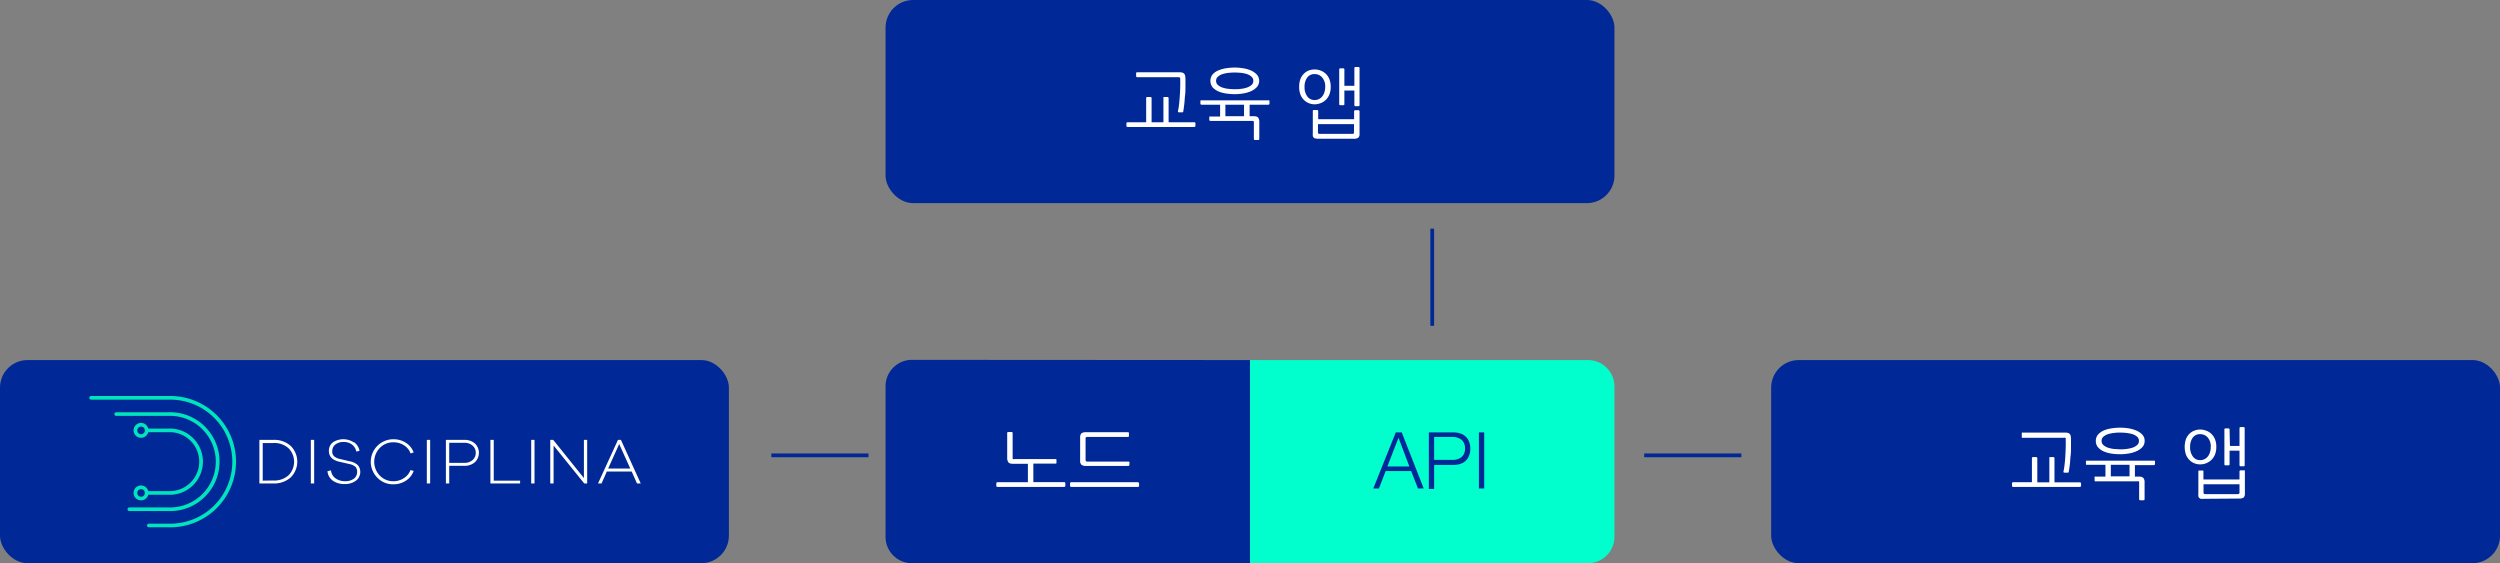 <svg xmlns="http://www.w3.org/2000/svg" viewBox="0 0 473.32 106.64"><rect x="0" y="0" width="473.32" height="106.64" fill="#808080" stroke="none"/><defs><style>.a{fill:#002896}.c{fill:#fff}.d{fill:#00e5bd}</style></defs><rect class="a" y="68.17" width="138" height="38.46" rx="5.22" ry="5.22"/><path d="M305.66 73.13v28.55a5 5 0 0 1-5 4.95h-64V68.17h64a5 5 0 0 1 5 4.96z" fill="#0fc"/><path class="a" d="M236.66 68.17v38.46h-64a5 5 0 0 1-5-4.95V73.13a5 5 0 0 1 5-5z"/><path class="c" d="M199.94 87.77a.25.25 0 0 1-.14 0h-4.16v3.51h5.83a.3.3 0 0 1 .15.05.17.17 0 0 1 .08.14V92a.17.17 0 0 1-.08.13.24.24 0 0 1-.15.06h-12.62a.25.25 0 0 1-.16-.06.18.18 0 0 1-.06-.13v-.51a.18.18 0 0 1 .06-.14.3.3 0 0 1 .16-.05h5.76v-3.49h-2.79c-.47 0-.77-.09-.91-.29a1.44 1.44 0 0 1-.22-.89V82a.19.19 0 0 1 .21-.21h.61a.19.19 0 0 1 .21.21v4.66c0 .14 0 .23.06.26a.48.48 0 0 0 .28 0h7.74a.27.27 0 0 1 .14 0 .17.17 0 0 1 .08.13v.54a.16.16 0 0 1-.08.18zm15.65 3.6a.16.16 0 0 1 .07.14V92a.16.16 0 0 1-.07.13.24.24 0 0 1-.15.06h-12.63a.2.2 0 0 1-.15-.06.16.16 0 0 1-.07-.13v-.51a.16.16 0 0 1 .07-.14.25.25 0 0 1 .15-.05h12.63a.3.3 0 0 1 .15.07zM213.82 88c0 .14-.07.21-.19.21h-8a1.33 1.33 0 0 1-.89-.22 1.11 1.11 0 0 1-.24-.84v-4.27a1.14 1.14 0 0 1 .24-.84 1.4 1.4 0 0 1 .89-.21h7.92a.17.17 0 0 1 .19.19v.49c0 .14-.06.21-.19.21h-7.66a.42.42 0 0 0-.29.08.46.46 0 0 0-.07.3V87a.47.47 0 0 0 .07.3.37.37 0 0 0 .29.09h7.77a.17.17 0 0 1 .19.19z"/><path class="a" d="M265.39 81.87l4.16 10.61h-1.09l-1.29-3.3h-4.83l-1.27 3.3H260l4.26-10.61zm1.44 6.45l-2.05-5.44-2.12 5.44zm8.39-6.45a4 4 0 0 1 1.29.2 2.73 2.73 0 0 1 1 .6 2.62 2.62 0 0 1 .64 1 3.47 3.47 0 0 1 .22 1.28 3.44 3.44 0 0 1-.22 1.28 2.57 2.57 0 0 1-.64 1 2.71 2.71 0 0 1-1 .59 3.72 3.72 0 0 1-1.29.2h-3.7v4.55h-1v-10.7zm-.22 5.2a2.67 2.67 0 0 0 1.71-.53 2 2 0 0 0 .65-1.64 2 2 0 0 0-.65-1.63 2.61 2.61 0 0 0-1.71-.54h-3.48v4.34zm6-5.2v10.61h-1V81.87z"/><rect class="a" x="335.33" y="68.17" width="138" height="38.46" rx="5.22" ry="5.22"/><path class="c" d="M393.92 91.37a.17.17 0 0 1 .08.14V92a.17.17 0 0 1-.08.13.24.24 0 0 1-.15.06h-12.62a.25.25 0 0 1-.16-.06.18.18 0 0 1-.06-.13v-.51a.18.18 0 0 1 .06-.14.3.3 0 0 1 .16-.05h3.55v-4.54a.3.3 0 0 1 .05-.16.18.18 0 0 1 .14-.06h.64a.18.18 0 0 1 .13.06.25.25 0 0 1 .06.16v4.56H388v-4.56a.24.24 0 0 1 0-.16.17.17 0 0 1 .14-.06h.64a.18.18 0 0 1 .13.06.25.25 0 0 1 .06.16v4.56h4.78a.3.3 0 0 1 .17.05zm-11.09-9.47a.27.27 0 0 1 .14 0h8a1.76 1.76 0 0 1 .57.07.7.7 0 0 1 .34.22.75.75 0 0 1 .16.36 3.69 3.69 0 0 1 .06.54v1.52c0 .52 0 1.08-.07 1.62s-.08 1.08-.14 1.6-.13 1-.21 1.43c0 .17-.1.25-.22.23h-.6c-.17 0-.22-.1-.18-.26a12.12 12.12 0 0 0 .21-1.33c.06-.53.11-1.09.14-1.66s.06-1.14.07-1.69 0-1 0-1.4c0-.14 0-.23-.07-.26a.5.5 0 0 0-.27 0H383a.3.3 0 0 1-.14 0 .17.17 0 0 1-.08-.13V82a.16.16 0 0 1 .05-.1zm13.81 8.33a.28.28 0 0 1 .15 0h1.83V88h-3.51a.2.2 0 0 1-.11 0 .17.17 0 0 1-.07-.14v-.5a.15.15 0 0 1 .07-.14.2.2 0 0 1 .15 0h12.63a.23.23 0 0 1 .15 0 .15.15 0 0 1 .07.14v.5a.17.17 0 0 1-.07.14.24.24 0 0 1-.15.06h-3.58v2.18h.7a1.17 1.17 0 0 1 .91.26 1.32 1.32 0 0 1 .22.87v3.13a.19.19 0 0 1-.21.21h-.61a.19.19 0 0 1-.21-.21v-3.11a.38.38 0 0 0-.06-.26.58.58 0 0 0-.28 0h-7.87a.3.3 0 0 1-.15 0 .16.16 0 0 1-.07-.13v-.53a.15.15 0 0 1 .07-.24zm4.78-4.23a11.85 11.85 0 0 1-1.52-.1 5.9 5.9 0 0 1-1.5-.39 3.1 3.1 0 0 1-1.14-.77 1.81 1.81 0 0 1-.46-1.26 1.78 1.78 0 0 1 .46-1.25 3.1 3.1 0 0 1 1.14-.77 6.34 6.34 0 0 1 1.5-.38 10.36 10.36 0 0 1 1.52-.11 10.73 10.73 0 0 1 1.55.12 6.37 6.37 0 0 1 1.5.43 3.19 3.19 0 0 1 1.13.77 1.64 1.64 0 0 1 .44 1.19 1.68 1.68 0 0 1-.45 1.19 3.39 3.39 0 0 1-1.14.78 5.73 5.73 0 0 1-1.49.42 9.32 9.32 0 0 1-1.54.13zm0-4.1c-.32 0-.69 0-1.1.06a6.52 6.52 0 0 0-1.15.22 2.55 2.55 0 0 0-.91.48 1 1 0 0 0-.37.82 1 1 0 0 0 .37.81 2.73 2.73 0 0 0 .91.49 5.71 5.71 0 0 0 1.15.23c.41 0 .78.06 1.1.06s.7 0 1.1-.06a6.11 6.11 0 0 0 1.16-.23 2.73 2.73 0 0 0 .91-.49 1 1 0 0 0 .37-.81 1 1 0 0 0-.37-.82 2.55 2.55 0 0 0-.91-.48 7 7 0 0 0-1.16-.22c-.42-.04-.78-.06-1.1-.06zm-1.78 8.29h3.54V88h-3.54zm16.92-8.87a3.08 3.08 0 0 1 1.08.2 2.64 2.64 0 0 1 1 .59 3 3 0 0 1 .7 1 3.84 3.84 0 0 1 .27 1.51 3.78 3.78 0 0 1-.27 1.49 3 3 0 0 1-.7 1 2.84 2.84 0 0 1-1 .61 3 3 0 0 1-1.09.2 2.89 2.89 0 0 1-1.07-.2 2.72 2.72 0 0 1-.94-.61 3 3 0 0 1-.67-1 4.66 4.66 0 0 1 0-3 3 3 0 0 1 .67-1 2.53 2.53 0 0 1 .94-.59 3.13 3.13 0 0 1 1.08-.2zm2 3.31a2.58 2.58 0 0 0-.57-1.79 1.83 1.83 0 0 0-1.43-.64 1.66 1.66 0 0 0-1.41.66 2.88 2.88 0 0 0-.5 1.77 2.92 2.92 0 0 0 .52 1.8 1.66 1.66 0 0 0 1.39.69 1.76 1.76 0 0 0 .79-.18 1.86 1.86 0 0 0 .63-.49 2.38 2.38 0 0 0 .42-.79 3.05 3.05 0 0 0 .15-1.03zm-1.28 9.81a2.86 2.86 0 0 1-.57 0 .58.58 0 0 1-.33-.17.66.66 0 0 1-.17-.32 2.55 2.55 0 0 1 0-.52v-4.22a.14.14 0 0 1 .06-.12.2.2 0 0 1 .13 0h.6a.13.13 0 0 1 .12 0 .13.13 0 0 1 .05.11v1.57H424v-1.53a.21.21 0 0 1 .05-.13.16.16 0 0 1 .13-.06h.65a.17.17 0 0 1 .13 0 .16.16 0 0 1 .06.12v4.27a1 1 0 0 1-.24.76 1.52 1.52 0 0 1-.89.19zm-.09-2.76v1.51a.38.38 0 0 0 .08.29.39.39 0 0 0 .28.07h6.09a.39.39 0 0 0 .28-.07.38.38 0 0 0 .08-.29v-1.51zm5-7.25H424v-3.36a.19.19 0 0 1 .21-.21h.56a.19.19 0 0 1 .21.21v7a.19.19 0 0 1-.21.21h-.56a.19.19 0 0 1-.21-.21v-2.75h-1.88v2.57a.19.19 0 0 1-.21.21h-.57c-.14 0-.2-.07-.2-.21v-6.57c0-.14.06-.21.2-.21h.57a.19.19 0 0 1 .21.21z"/><rect class="a" x="167.66" width="138" height="38.46" rx="5.22" ry="5.22"/><path class="c" d="M226.26 23.2a.15.15 0 0 1 .07.14v.5a.17.17 0 0 1-.07.14.24.24 0 0 1-.15.06h-12.63a.22.22 0 0 1-.15-.06.17.17 0 0 1-.07-.14v-.5a.15.15 0 0 1 .07-.14.21.21 0 0 1 .15-.05H217v-4.56a.23.23 0 0 1 .06-.16.15.15 0 0 1 .14-.07h.64a.16.16 0 0 1 .13.07.23.23 0 0 1 .06.16v4.56h2.24v-4.56a.28.28 0 0 1 0-.16.18.18 0 0 1 .15-.07h.63a.17.17 0 0 1 .14.07.23.23 0 0 1 .06.16v4.56h4.78a.23.23 0 0 1 .23.05zm-11.1-9.47a.3.3 0 0 1 .15-.05h8a1.73 1.73 0 0 1 .57.08.78.78 0 0 1 .33.21.84.84 0 0 1 .17.37 3.54 3.54 0 0 1 .06.53v1.52c0 .52 0 1.09-.07 1.63s-.08 1.08-.14 1.6-.12 1-.2 1.43c0 .17-.11.24-.23.22h-.59q-.25 0-.18-.27a11.89 11.89 0 0 0 .21-1.32 39.71 39.71 0 0 0 .21-3.35c.01-.55 0-1 0-1.4a.39.39 0 0 0-.08-.26s-.13-.05-.27-.05h-7.78a.24.24 0 0 1-.15-.06.13.13 0 0 1-.07-.12v-.54a.14.14 0 0 1 .06-.17zM229 22.06a.28.28 0 0 1 .15 0H231v-2.23h-3.5a.25.25 0 0 1-.16-.06.19.19 0 0 1-.07-.13v-.51a.21.21 0 0 1 .07-.14.3.3 0 0 1 .16 0h12.62a.3.3 0 0 1 .15 0 .19.19 0 0 1 .08.14v.51a.17.17 0 0 1-.08.13.24.24 0 0 1-.15.06h-3.53V22h.7c.46 0 .77.08.91.26a1.38 1.38 0 0 1 .22.87v3.17a.19.19 0 0 1-.21.21h-.61a.19.19 0 0 1-.21-.21v-3.1c0-.14 0-.23-.07-.26a.5.5 0 0 0-.27-.05h-7.87a.3.3 0 0 1-.15-.05.17.17 0 0 1-.08-.13v-.51a.16.16 0 0 1 .05-.14zm4.78-4.23a11.82 11.82 0 0 1-1.52-.11 5.89 5.89 0 0 1-1.5-.38 3.37 3.37 0 0 1-1.15-.77 2 2 0 0 1 0-2.52 3.21 3.21 0 0 1 1.15-.76 6.87 6.87 0 0 1 1.5-.39 11.82 11.82 0 0 1 1.52-.11 9.32 9.32 0 0 1 1.54.13 5.7 5.7 0 0 1 1.5.42 3.37 3.37 0 0 1 1.13.77 1.81 1.81 0 0 1 0 2.39 3.49 3.49 0 0 1-1.14.78 5.73 5.73 0 0 1-1.49.42 9.32 9.32 0 0 1-1.56.13zm0-4.1q-.49 0-1.11.06a5.86 5.86 0 0 0-1.15.22 2.5 2.5 0 0 0-.9.48 1 1 0 0 0-.38.81 1 1 0 0 0 .38.82 2.5 2.5 0 0 0 .9.48 5.21 5.21 0 0 0 1.15.23q.61.06 1.11.06c.33 0 .69 0 1.1-.06a5.33 5.33 0 0 0 1.12-.23 2.47 2.47 0 0 0 .91-.48 1 1 0 0 0 .38-.82 1 1 0 0 0-.38-.81A2.47 2.47 0 0 0 236 14a6 6 0 0 0-1.16-.22c-.4-.03-.76-.05-1.08-.05zM232 22h3.53v-2.17H232zm16.9-8.85a3.15 3.15 0 0 1 1.08.19 2.81 2.81 0 0 1 1 .6 2.87 2.87 0 0 1 .69 1 3.81 3.81 0 0 1 .27 1.51 3.78 3.78 0 0 1-.27 1.49 3 3 0 0 1-.69 1 2.94 2.94 0 0 1-1 .61 3.18 3.18 0 0 1-1.09.2 3 3 0 0 1-1.06-.2 2.77 2.77 0 0 1-.94-.61 3 3 0 0 1-.67-1 4 4 0 0 1-.25-1.51 4 4 0 0 1 .25-1.5 2.79 2.79 0 0 1 .67-1 2.6 2.6 0 0 1 .94-.6 3.07 3.07 0 0 1 1.07-.18zm2 3.31a2.58 2.58 0 0 0-.58-1.8 1.84 1.84 0 0 0-1.43-.63 1.65 1.65 0 0 0-1.4.66 2.88 2.88 0 0 0-.5 1.77 2.89 2.89 0 0 0 .52 1.8 1.67 1.67 0 0 0 1.38.68 1.94 1.94 0 0 0 .8-.17 1.77 1.77 0 0 0 .63-.5 2.33 2.33 0 0 0 .42-.78 3.05 3.05 0 0 0 .15-1.03zm-1.28 9.81a2.79 2.79 0 0 1-.57-.05.58.58 0 0 1-.5-.5 2.39 2.39 0 0 1 0-.51V21a.13.13 0 0 1 .05-.12.24.24 0 0 1 .14-.05h.65a.21.21 0 0 1 .13.05.21.21 0 0 1 .05.12v1.57h6.8v-1.5a.2.2 0 0 1 .06-.14.14.14 0 0 1 .12-.06h.66a.21.21 0 0 1 .13.05.18.18 0 0 1 .06.13v4.26a.94.94 0 0 1-.24.76 1.45 1.45 0 0 1-.89.2zm-.09-2.77V25a.47.47 0 0 0 .07.29.5.5 0 0 0 .29.06H256a.46.46 0 0 0 .28-.06.41.41 0 0 0 .07-.29v-1.5zm5-7.25h1.89V12.9a.19.19 0 0 1 .21-.21h.56a.19.19 0 0 1 .21.21v7a.19.19 0 0 1-.21.21h-.56a.19.19 0 0 1-.21-.21v-2.76h-1.89v2.57a.19.19 0 0 1-.21.21h-.56a.19.19 0 0 1-.21-.21v-6.56a.19.19 0 0 1 .21-.21h.56a.19.19 0 0 1 .21.21z"/><path class="d" d="M31.9 99.83h-3.72a.34.34 0 0 1-.34-.34.35.35 0 0 1 .34-.35h3.72a11.74 11.74 0 1 0 0-23.47H17.26a.35.35 0 0 1-.35-.35.35.35 0 0 1 .35-.34H31.9a12.43 12.43 0 1 1 0 24.85z"/><path class="d" d="M31.89 96.76h-7.4a.35.35 0 0 1-.35-.34.35.35 0 0 1 .35-.35h7.4a8.67 8.67 0 1 0 0-17.33H22a.35.35 0 0 1-.34-.35.34.34 0 0 1 .34-.34h9.9a9.36 9.36 0 1 1 0 18.71z"/><path class="d" d="M31.9 93.67h-4.13a.34.34 0 0 1-.34-.34.35.35 0 0 1 .34-.35h4.13a5.58 5.58 0 1 0 0-11.15h-4.13a.35.35 0 0 1 0-.69h4.13a6.27 6.27 0 1 1 0 12.53z"/><path class="d" d="M26.71 82.89a1.41 1.41 0 1 1 1.4-1.41 1.41 1.41 0 0 1-1.4 1.41zm0-2.12a.72.72 0 1 0 .72.71.72.72 0 0 0-.72-.71zm0 13.96a1.41 1.41 0 1 1 1.4-1.4 1.4 1.4 0 0 1-1.4 1.4zm0-2.12a.72.72 0 1 0 .72.72.72.72 0 0 0-.72-.72z"/><path class="c" d="M51.7 83.28a4.67 4.67 0 0 1 3.37 1.17 4.21 4.21 0 0 1 0 5.91 4.67 4.67 0 0 1-3.37 1.17h-2.59v-8.25zm0 7.69a4 4 0 0 0 2.94-1 3.63 3.63 0 0 0 0-5.09 4 4 0 0 0-2.94-1h-1.96V91zm7.15.56v-8.25h.63v8.25zm8.22-7.78a2.59 2.59 0 0 1 1 1.6l-.61.15a2.17 2.17 0 0 0-.8-1.32 2.59 2.59 0 0 0-1.62-.5 2.43 2.43 0 0 0-1.53.47 1.51 1.51 0 0 0-.6 1.26 1.18 1.18 0 0 0 .38 1 2.46 2.46 0 0 0 1.09.49l1.81.43a4.32 4.32 0 0 1 .76.22 3.45 3.45 0 0 1 .63.37 1.61 1.61 0 0 1 .46.6 2 2 0 0 1 .17.84A2.08 2.08 0 0 1 67.4 91a3.38 3.38 0 0 1-2.13.64A3.76 3.76 0 0 1 63 91a2.48 2.48 0 0 1-1-1.79l.67-.15a2.07 2.07 0 0 0 .85 1.5 3 3 0 0 0 1.84.54 2.65 2.65 0 0 0 1.64-.47 1.55 1.55 0 0 0 .61-1.29 1.28 1.28 0 0 0-.36-1 2.67 2.67 0 0 0-1.18-.5l-1.91-.44c-1.26-.3-1.89-1-1.89-2a2 2 0 0 1 .73-1.64 3.62 3.62 0 0 1 4 0zm9.4 6.77A3.08 3.08 0 0 0 77.71 89l.61.15A3.62 3.62 0 0 1 76.86 91a4.24 4.24 0 0 1-2.41.69 4.08 4.08 0 0 1-3-1.24 4.27 4.27 0 0 1 3-7.29 4.31 4.31 0 0 1 2.41.68 3.63 3.63 0 0 1 1.46 1.82l-.59.19a3 3 0 0 0-1.24-1.54 3.64 3.64 0 0 0-2-.57 3.49 3.49 0 0 0-2.58 1.07 3.76 3.76 0 0 0 0 5.23 3.49 3.49 0 0 0 2.58 1.07 3.57 3.57 0 0 0 1.98-.59zm4.34 1.01v-8.25h.63v8.25zm7.1-8.25a2.94 2.94 0 0 1 2 .68 2.45 2.45 0 0 1 0 3.55 2.89 2.89 0 0 1-2 .68h-2.86v3.34h-.63v-8.25zm0 4.35a2.25 2.25 0 0 0 1.56-.53 1.75 1.75 0 0 0 .6-1.37 1.72 1.72 0 0 0-.6-1.36 2.25 2.25 0 0 0-1.56-.53h-2.86v3.79zm10.55 3.9h-5.61v-8.25h.63V91h5zm2.11 0v-8.25h.63v8.25zm10.6 0h-.56l-5.8-7.18v7.18h-.63v-8.25h.56l5.81 7.23v-7.23h.62zm9.43 0l-1-2.25h-4.71l-1 2.25h-.67l3.78-8.25h.56l3.75 8.25zm-3.37-7.46l-2.09 4.64h4.19z"/><path d="M146.04 86.21h18.39m146.86 0h18.4m-58.53-42.92v18.39" fill="none" stroke="#002896" stroke-miterlimit="10" stroke-width=".71"/></svg>